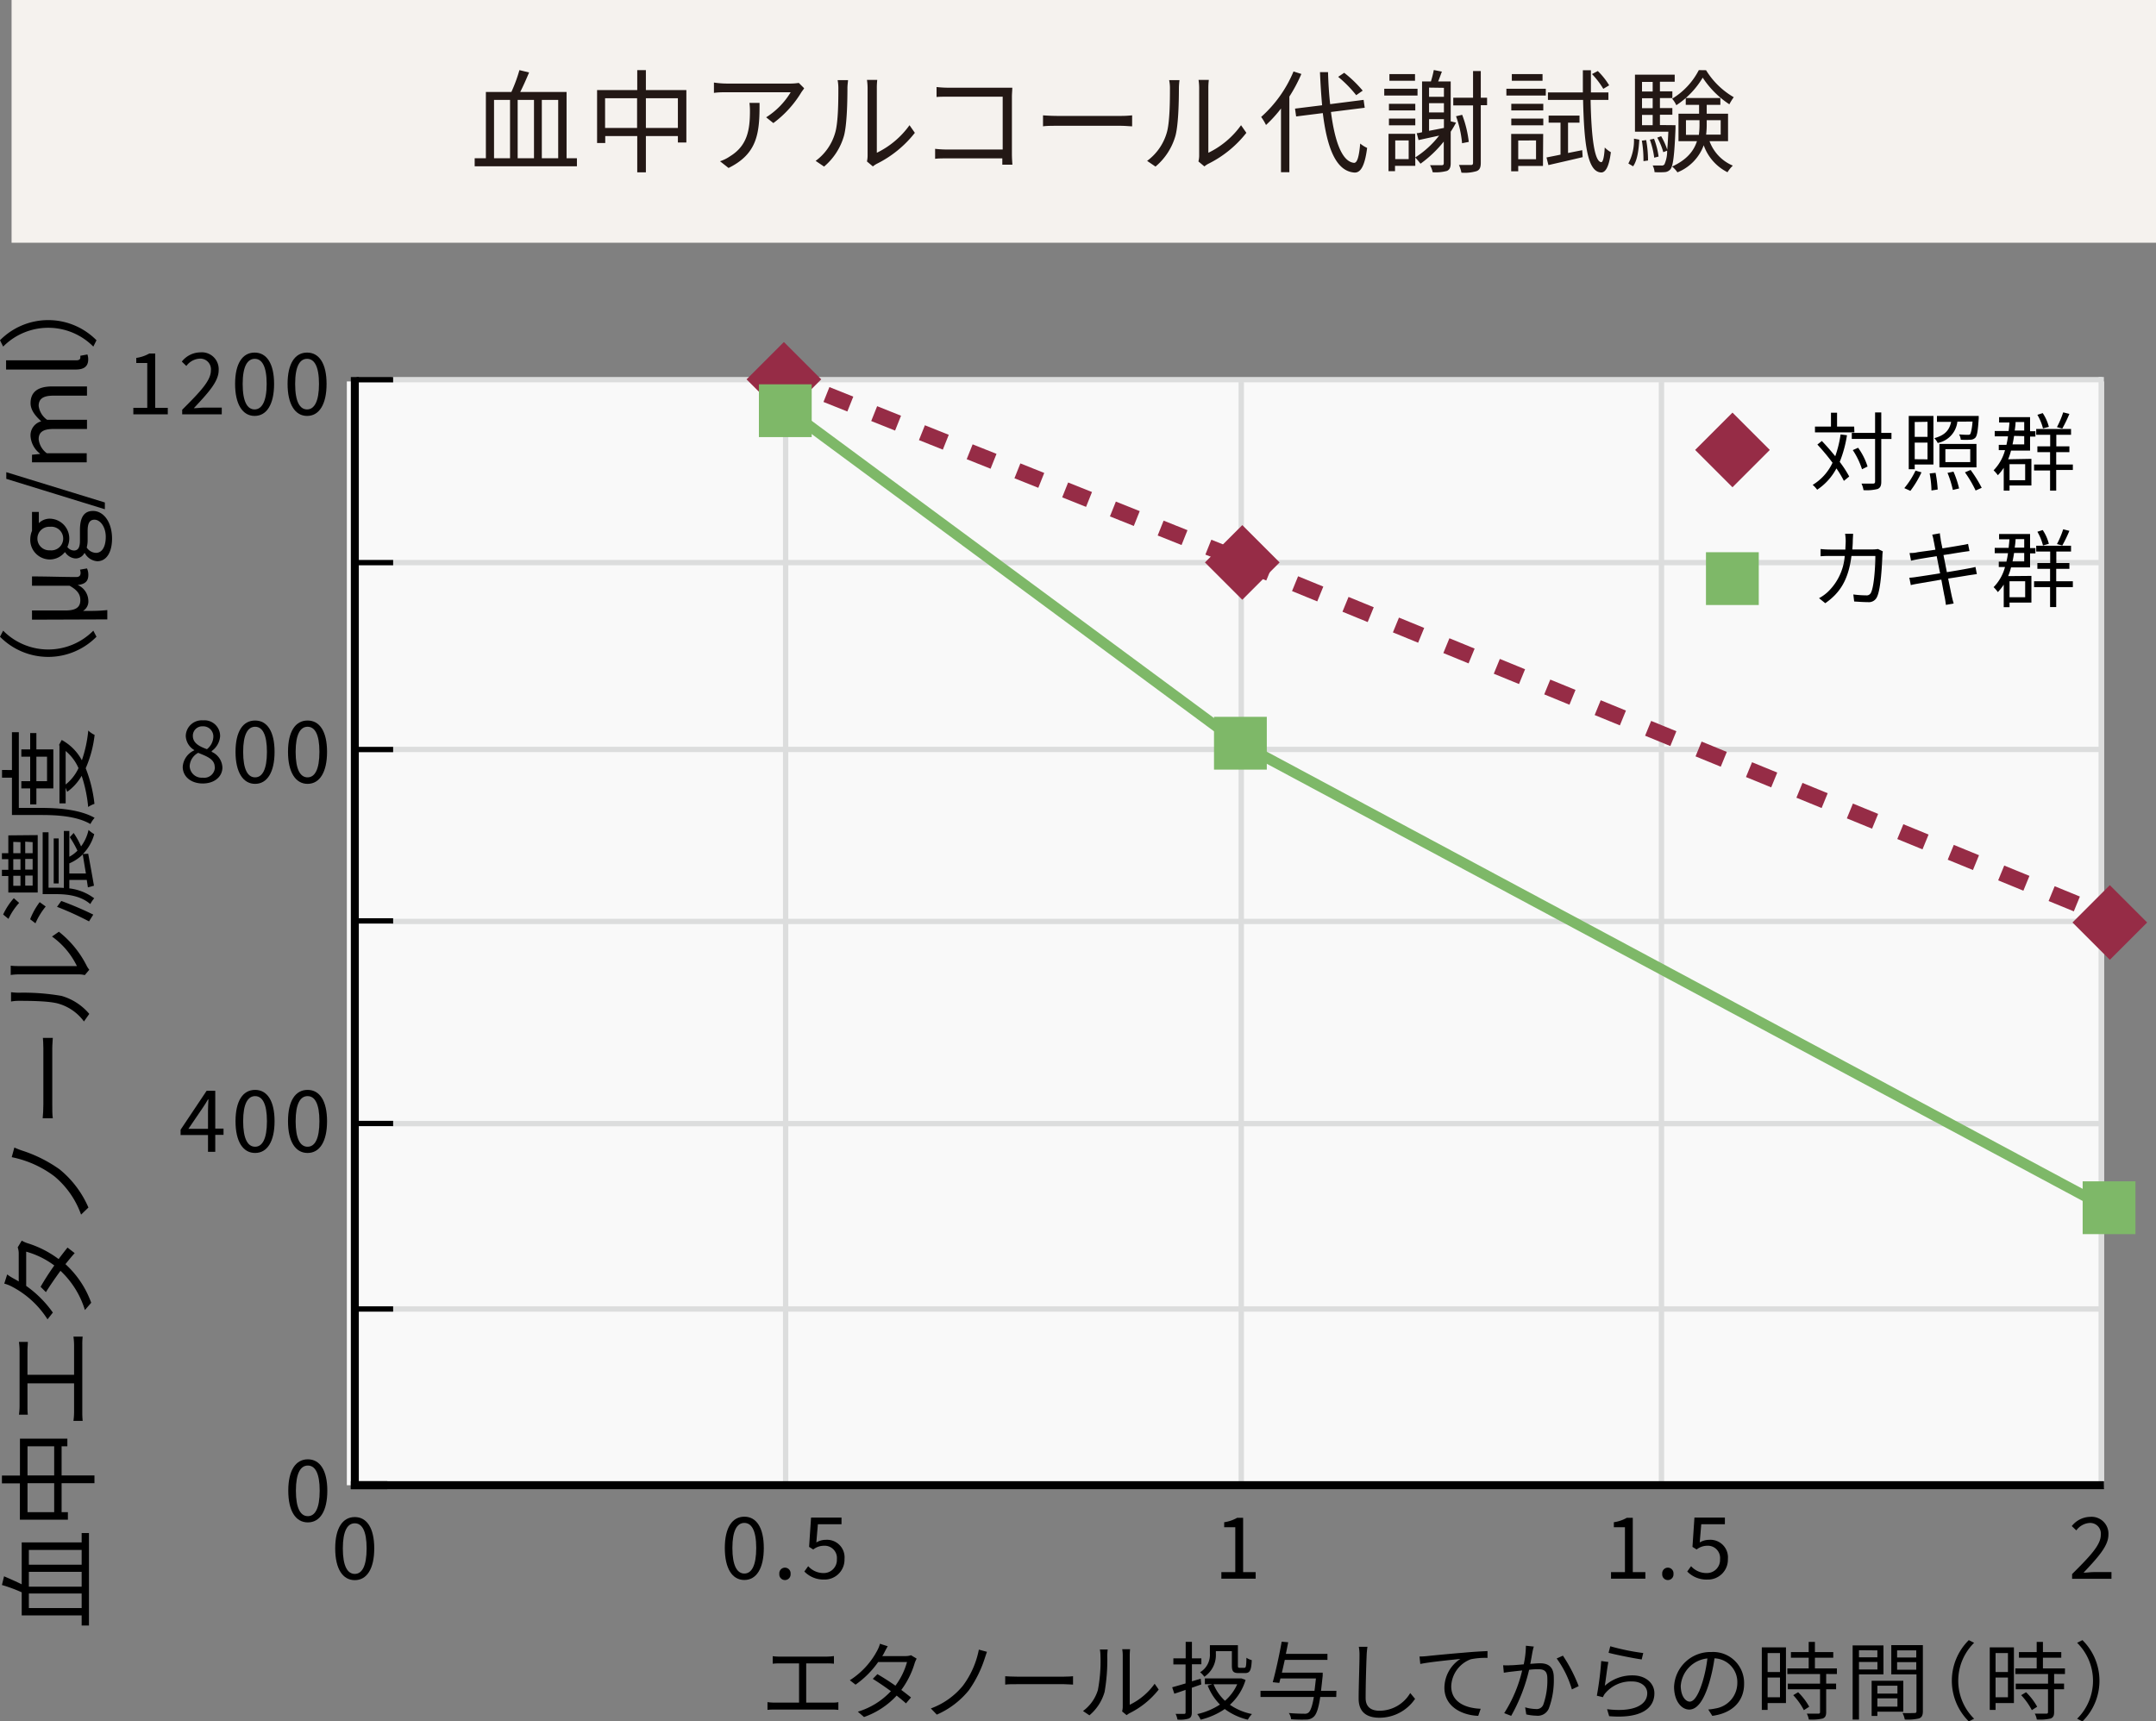 <svg xmlns="http://www.w3.org/2000/svg" viewBox="0 0 404.24 322.82"><rect x="0" y="0" width="404.24" height="322.82" fill="#808080" stroke="none"/><defs><style>.cls-1{fill:#f9f9f9;}.cls-2,.cls-3,.cls-4,.cls-5,.cls-6,.cls-7,.cls-9{fill:none;stroke-miterlimit:10;}.cls-2,.cls-4{stroke:#000;}.cls-2{stroke-width:1.5px;}.cls-3{stroke:#dcdddd;}.cls-5{stroke:#7eb868;stroke-width:2px;}.cls-6,.cls-7,.cls-9{stroke:#962c46;stroke-width:3px;}.cls-7{stroke-dasharray:4.82 4.82;}.cls-8{fill:#7eb868;}.cls-9{stroke-dasharray:5.11 5.11;}.cls-10{fill:#f5f2ee;}.cls-11{fill:#231815;}.cls-12{fill:#962c46;}</style></defs><g id="レイヤー_2" data-name="レイヤー 2"><g id="レイヤー_1-2" data-name="レイヤー 1"><rect class="cls-1" x="65.03" y="71.53" width="329.46" height="207"/><path d="M15.31,287.5h1.37v17.34H15.31v-1.9H4.07v-4.33a28.34,28.34,0,0,0-3.71-1.37l.4-1.63c1.08.46,2.3,1,3.31,1.5v-7.86H15.31Zm-9.9,5.94h9.9v-2.77H5.41Zm0,1.33v2.78h9.9v-2.78Zm9.9,6.79v-2.72H5.41v2.72Z"/><path d="M3.74,269.79h8.89v1.44H11.55v5.46h6.16v1.46H11.55v5.43h1.18V285h-9v-6.82H.36v-1.46H3.74Zm6.42,1.44h-5v5.46h5Zm0,6.92h-5v5.43h5Z"/><path d="M3.67,263.71V253.26a12.61,12.61,0,0,0-.12-1.61H5.22c0,.47-.07,1.08-.07,1.61v4.56h8.74v-5.59a12.53,12.53,0,0,0-.12-1.57H15.5a12.8,12.8,0,0,0-.07,1.57v12.56a16.44,16.44,0,0,0,.07,1.67H13.77a12.38,12.38,0,0,0,.12-1.67v-5.36H5.15v4.28c0,.36,0,1.12.07,1.59H3.55A11.83,11.83,0,0,0,3.67,263.71Z"/><path d="M2.83,239.92a6.71,6.71,0,0,1,.68.4v-5.15a3.61,3.61,0,0,0-.19-1.25l.76-1.26a5.58,5.58,0,0,0,1,.46,19.11,19.11,0,0,1,5.91,3c.59-.79,1.18-1.55,1.67-2.16L14,235c-.51.57-1.1,1.29-1.73,2.07a18.08,18.08,0,0,1,4.83,7.24l-1.18,1.37a16.75,16.75,0,0,0-4.58-7.36c-1,1.37-2,2.82-2.73,4l-1-1c.72-1.26,1.63-2.68,2.57-4a15.87,15.87,0,0,0-5.27-2.59v6.42a20.75,20.75,0,0,1,5,5l-1,1.27a17.43,17.43,0,0,0-6.61-6.1,6.7,6.7,0,0,0-1.5-.6l.55-1.73C1.84,239.39,2.49,239.73,2.83,239.92Z"/><path d="M4.26,215.81a25.79,25.79,0,0,1,6.91,3.48,18.88,18.88,0,0,1,5.41,7.16l-1.38,1.33a16.51,16.51,0,0,0-5-7.18,19.72,19.72,0,0,0-8-3.59l.49-1.81A15.3,15.3,0,0,0,4.26,215.81Z"/><path d="M8.13,207.05V196.64c0-.95-.06-1.63-.09-2H9.9c0,.38-.1,1.18-.1,2v10.43c0,1,0,2,.1,2.64H8C8.07,209.12,8.13,208.11,8.13,207.05Z"/><path d="M14.8,182.73H3.42a11,11,0,0,0-1.41.11V181.1a12.36,12.36,0,0,0,1.41.07h11a14.69,14.69,0,0,0-4.67-5.54l1.29-.9a19,19,0,0,1,5.26,6.48,4.16,4.16,0,0,0,.44.65l-.84,1A4.8,4.8,0,0,0,14.8,182.73Zm-3.71,5.53c-1.72-.55-5.52-.57-7.63-.57a7.55,7.55,0,0,0-1.39.13v-1.75a13.6,13.6,0,0,0,1.37.1,41.74,41.74,0,0,1,8.07.59,10.62,10.62,0,0,1,5.23,3.38l-1,1.42A9,9,0,0,0,11.09,188.26Z"/><path d="M7.07,156.61v10.77H1.56v-3.1H.36v-1.16h1.2v-2H.36V160h1.2v-3.34ZM3.59,169.32a12.05,12.05,0,0,0-2,3l-1-.82a12.7,12.7,0,0,1,2-3.06Zm-1.1-11.44V160H3.84v-2.07Zm0,5.24H3.84v-2H2.49Zm1.35,3v-1.88H2.49v1.88Zm.89-8.28V160H6.12v-2.07Zm0,5.24H6.12v-2H4.73Zm1.39,3v-1.88H4.73v1.88ZM8.57,170a13.27,13.27,0,0,0-1.92,3.15l-1-.76a13.54,13.54,0,0,1,1.79-3.21Zm5.24-13.79a14.52,14.52,0,0,1,1.39,2.52,8,8,0,0,0,1.4-3.09,5.48,5.48,0,0,0,1.07.79,8.41,8.41,0,0,1-2.13,3.73l1-.06c.39,2.11.79,4.35,1.08,6l-1.14.31c-.06-.42-.13-.88-.21-1.39H13v1.58a9.62,9.62,0,0,1,4.66,1.86,6.18,6.18,0,0,0-.73,1.08c-1.91-1.65-4.55-1.86-6.45-1.86H8V156.08H9.1v10.39h1.42c.46,0,.94,0,1.45.05V155.83H13v4.84a6.44,6.44,0,0,0,1.52-1.14A18.84,18.84,0,0,0,13.09,157ZM11,165.67h-.93v-8.44H11Zm.49,3.29c2,.72,4.28,1.71,6,2.56l-.8,1.27a58.16,58.16,0,0,0-6-2.73Zm4.62-5.15c-.19-1.12-.4-2.36-.59-3.57A8.28,8.28,0,0,1,13,161.91v1.9Z"/><path d="M3.53,151.51H7.67c2.93,0,7.21.23,10.07,1.86a5.79,5.79,0,0,0-.79,1.16c-2.7-1.55-6.54-1.69-9.28-1.69H2.24v-7H.38v-1.44H2.24v-7.09H3.53ZM10,147.85H6.82v3H5.66v-3H4V146.5H5.66v-4.6H4v-1.37H5.66v-3.06H6.82v3.06H10ZM6.82,146.5h2v-4.6h-2Zm4.75-7.73a9.37,9.37,0,0,1,3.78,3.81,24.11,24.11,0,0,0,1.2-5.58,4.36,4.36,0,0,0,1.19.82,21.53,21.53,0,0,1-1.67,6.25,25.74,25.74,0,0,1,1.64,6.68,4.83,4.83,0,0,0-1.18.59,25.72,25.72,0,0,0-1.22-5.85,9.5,9.5,0,0,1-2.71,3l-.29-.76v2.93H11.15V139.91l-.06-.25Zm.74,8.35a8.4,8.4,0,0,0,2.41-3.07,8.63,8.63,0,0,0-2.41-3.21Z"/><path d="M0,119.41l.59-1.14a11.89,11.89,0,0,0,16.91,0l.59,1.14a12.71,12.71,0,0,1-18.09,0Z"/><path d="M6,116.21v-1.73h6.32c1.81,0,2.74-.55,2.74-1.9,0-.93-.31-1.78-2-2.73H6V108.1c2.79,0,5.81.11,8.3.11.59,0,.81-.3.81-.76a2.08,2.08,0,0,0-.11-.62l1.31-.23a2.72,2.72,0,0,1,.25,1.23c0,1.18-.61,1.73-2,1.87v0a3.31,3.31,0,0,1,2,2.87,2.07,2.07,0,0,1-1,2c2,0,2.95,0,4.56-.16v1.75Z"/><path d="M18.24,105.25a2.89,2.89,0,0,1-2.34-1.52h-.08a1.86,1.86,0,0,1-1.69,1,2.52,2.52,0,0,1-1.91-1.16h-.08a3.63,3.63,0,0,1-2.77,1.35A3.68,3.68,0,0,1,5.68,101,4.06,4.06,0,0,1,6,99.55V96H7.28v2.11a2.9,2.9,0,0,1,2.12-.84,3.71,3.71,0,0,1,3.23,5.3,1.56,1.56,0,0,0,1.24.67c.66,0,1.12-.42,1.12-1.81v-2c0-2.4.76-3.61,2.45-3.61,1.92,0,3.57,2,3.57,5.22C21,103.52,20,105.25,18.24,105.25ZM9.37,98.79a2.21,2.21,0,1,0,0,4.41,2.22,2.22,0,1,0,0-4.41Zm8.34-1.33c-.95,0-1.28.74-1.28,2.11v1.78a5.45,5.45,0,0,1-.17,1.33,2.16,2.16,0,0,0,1.75,1c1.1,0,1.82-1.12,1.82-3S18.79,97.46,17.71,97.46Z"/><path d="M1.18,89.8V88.55l18.48,5.68V95.5Z"/><path d="M6,86.7V85.28l1.5-.15v-.06a4.53,4.53,0,0,1-1.77-3.21,2.72,2.72,0,0,1,2-2.85c-1.16-1.06-2-2.15-2-3.4,0-2.13,1.41-3.14,4.05-3.14h6.53V74.2H10c-1.93,0-2.75.61-2.75,1.92a3.77,3.77,0,0,0,1.58,2.6h7.48v1.73H10c-1.93,0-2.75.61-2.75,1.92A3.79,3.79,0,0,0,8.78,85h7.48V86.7Z"/><path d="M14.21,69.3H1.14V67.57H14.32c.54,0,.74-.23.74-.49a1.87,1.87,0,0,0,0-.36l1.33-.25a2.78,2.78,0,0,1,.15,1C16.51,68.77,15.67,69.3,14.21,69.3Z"/><path d="M18.09,63.81,17.5,65A11.89,11.89,0,0,0,.59,65L0,63.81a12.71,12.71,0,0,1,18.09,0Z"/><line class="cls-2" x1="72.63" y1="278.52" x2="65.78" y2="278.52"/><path d="M39,212.86H33.86v-1l4.88-7.3h1.62v7.09h1.55v1.17H40.36V216H39Zm0-1.17v-3.35c0-.59.05-1.56.08-2.17H39c-.29.54-.61,1-1,1.6l-2.67,3.92Z"/><path d="M44.16,210.27c0-3.83,1.39-5.88,3.67-5.88s3.65,2.07,3.65,5.88-1.38,5.95-3.65,5.95S44.16,214.09,44.16,210.27Zm5.89,0c0-3.35-.89-4.71-2.22-4.71s-2.24,1.36-2.24,4.71.89,4.78,2.24,4.78S50.05,213.61,50.05,210.27Z"/><path d="M54,210.27c0-3.83,1.39-5.88,3.67-5.88s3.65,2.07,3.65,5.88-1.38,5.95-3.65,5.95S54,214.09,54,210.27Zm5.89,0c0-3.35-.89-4.71-2.22-4.71s-2.24,1.36-2.24,4.71.89,4.78,2.24,4.78S59.89,213.61,59.89,210.27Z"/><path d="M34.26,143.81a3.65,3.65,0,0,1,2.16-3.09v-.06A3.21,3.21,0,0,1,34.83,138a3,3,0,0,1,3.22-2.91,2.94,2.94,0,0,1,3.22,3,3.75,3.75,0,0,1-1.57,2.75V141a3.35,3.35,0,0,1,2,2.93c0,1.71-1.48,3-3.69,3S34.26,145.62,34.26,143.81Zm6,.05c0-1.49-1.44-2-3.1-2.68a3,3,0,0,0-1.6,2.5A2.25,2.25,0,0,0,38,145.84,2,2,0,0,0,40.29,143.86ZM40,138.21a1.9,1.9,0,0,0-2-2A1.76,1.76,0,0,0,36.16,138c0,1.38,1.27,2,2.64,2.5A3.09,3.09,0,0,0,40,138.21Z"/><path d="M44.16,141c0-3.83,1.39-5.88,3.67-5.88s3.65,2.07,3.65,5.88-1.38,6-3.65,6S44.16,144.8,44.16,141Zm5.89,0c0-3.35-.89-4.71-2.22-4.71s-2.24,1.36-2.24,4.71.89,4.78,2.24,4.78S50.05,144.32,50.05,141Z"/><path d="M54,141c0-3.83,1.39-5.88,3.67-5.88s3.65,2.07,3.65,5.88-1.38,6-3.65,6S54,144.8,54,141Zm5.89,0c0-3.35-.89-4.71-2.22-4.71s-2.24,1.36-2.24,4.71.89,4.78,2.24,4.78S59.89,144.32,59.89,141Z"/><path d="M54.05,279.55c0-3.83,1.4-5.88,3.67-5.88s3.65,2.07,3.65,5.88S60,285.5,57.72,285.5,54.05,283.37,54.05,279.55Zm5.89,0c0-3.35-.89-4.71-2.22-4.71s-2.24,1.36-2.24,4.71.89,4.78,2.24,4.78S59.94,282.89,59.94,279.55Z"/><path d="M62.85,290.38c0-3.83,1.4-5.88,3.67-5.88s3.65,2.07,3.65,5.88-1.38,5.95-3.65,5.95S62.85,294.2,62.85,290.38Zm5.89,0c0-3.35-.89-4.71-2.22-4.71s-2.24,1.36-2.24,4.71.89,4.78,2.24,4.78S68.74,293.72,68.74,290.38Z"/><path d="M135.9,290.3c0-3.82,1.39-5.87,3.66-5.87s3.65,2.06,3.65,5.87-1.37,6-3.65,6S135.9,294.13,135.9,290.3Zm5.89,0c0-3.34-.9-4.7-2.23-4.7s-2.24,1.36-2.24,4.7.9,4.79,2.24,4.79S141.79,293.65,141.79,290.3Z"/><path d="M146.12,295.15a1.06,1.06,0,1,1,2.11,0,1.06,1.06,0,1,1-2.11,0Z"/><path d="M150.81,294.71l.72-1a3.86,3.86,0,0,0,2.88,1.29,2.46,2.46,0,0,0,2.5-2.59,2.3,2.3,0,0,0-2.43-2.53,3.26,3.26,0,0,0-2,.7l-.78-.49.37-5.49h5.71v1.25h-4.43l-.29,3.41a3.41,3.41,0,0,1,1.74-.49,3.29,3.29,0,0,1,3.54,3.59,3.73,3.73,0,0,1-3.84,3.86A5,5,0,0,1,150.81,294.71Z"/><path d="M229,294.83h2.61v-8.42h-2.08v-.94a6.9,6.9,0,0,0,2.43-.83h1.12v10.19h2.35v1.22H229Z"/><path d="M302.06,294.83h2.61v-8.42h-2.08v-.94a6.9,6.9,0,0,0,2.43-.83h1.12v10.19h2.36v1.22h-6.44Z"/><path d="M311.66,295.15a1.06,1.06,0,1,1,2.11,0,1.06,1.06,0,1,1-2.11,0Z"/><path d="M316.35,294.71l.72-1A3.86,3.86,0,0,0,320,295a2.46,2.46,0,0,0,2.5-2.59,2.3,2.3,0,0,0-2.44-2.53,3.25,3.25,0,0,0-1.95.7l-.78-.49.37-5.49h5.71v1.25h-4.43l-.29,3.41a3.41,3.41,0,0,1,1.74-.49,3.29,3.29,0,0,1,3.54,3.59,3.73,3.73,0,0,1-3.84,3.86A5,5,0,0,1,316.35,294.71Z"/><path d="M388.51,295.19c3.45-3.43,5.38-5.48,5.38-7.35a2,2,0,0,0-2.16-2.23A3.34,3.34,0,0,0,389.3,287l-.85-.81a4.49,4.49,0,0,1,3.46-1.73,3.16,3.16,0,0,1,3.41,3.34c0,2.15-2,4.28-4.66,7.13.61,0,1.31-.11,1.92-.11h3.31v1.26h-7.38Z"/><path d="M146.22,310.67H155a11,11,0,0,0,1.36-.1V312a12,12,0,0,0-1.36-.06h-3.84v7.36h4.7c.48,0,.91,0,1.33-.09v1.45a10.71,10.71,0,0,0-1.33-.06H145.31c-.43,0-.91,0-1.41.06v-1.45a11.74,11.74,0,0,0,1.41.09h4.51v-7.36h-3.6a13.15,13.15,0,0,0-1.34.06v-1.41A9.52,9.52,0,0,0,146.22,310.67Z"/><path d="M165.76,310a5.7,5.7,0,0,1-.34.57h4.34a3.05,3.05,0,0,0,1.05-.16l1.06.64a5.21,5.21,0,0,0-.38.87,16.1,16.1,0,0,1-2.5,5c.67.5,1.31,1,1.82,1.41l-.94,1.11c-.48-.43-1.09-.93-1.75-1.46A15.13,15.13,0,0,1,162,322l-1.16-1a14,14,0,0,0,6.2-3.85c-1.15-.84-2.37-1.67-3.4-2.31l.87-.88c1.06.61,2.26,1.38,3.38,2.16a13.34,13.34,0,0,0,2.17-4.43h-5.41a17.38,17.38,0,0,1-4.24,4.24l-1.07-.83a14.79,14.79,0,0,0,5.14-5.57,6,6,0,0,0,.51-1.27l1.46.47C166.2,309.13,165.92,309.68,165.76,310Z"/><path d="M184.58,311.17a22,22,0,0,1-2.93,5.82,15.94,15.94,0,0,1-6,4.56l-1.12-1.16a13.93,13.93,0,0,0,6-4.25,16.57,16.57,0,0,0,3-6.78l1.52.41C184.9,310.19,184.71,310.77,184.58,311.17Z"/><path d="M190.69,314.43h8.77c.81,0,1.38-.05,1.73-.08v1.57c-.32,0-1-.08-1.71-.08h-8.79c-.88,0-1.73,0-2.22.08v-1.57C189,314.38,189.8,314.43,190.69,314.43Z"/><path d="M205.85,316.93a28.87,28.87,0,0,0,.48-6.44,6.09,6.09,0,0,0-.11-1.16h1.47a10.67,10.67,0,0,0-.08,1.15,35.13,35.13,0,0,1-.5,6.8,8.91,8.91,0,0,1-2.85,4.4l-1.2-.81A7.59,7.59,0,0,0,205.85,316.93Zm4.66,3.12v-9.59a6.79,6.79,0,0,0-.1-1.18h1.47c0,.11-.06.57-.06,1.18v9.24a12.27,12.27,0,0,0,4.67-3.94l.76,1.09a16,16,0,0,1-5.46,4.43,3.37,3.37,0,0,0-.55.37l-.85-.7A3.56,3.56,0,0,0,210.51,320.05Z"/><path d="M225.23,315.89l-1.77.62v4.6c0,.65-.15,1-.58,1.18a5.52,5.52,0,0,1-2.11.19,4.06,4.06,0,0,0-.35-1.07c.72,0,1.37,0,1.58,0s.29-.06.29-.3v-4.2c-.75.26-1.47.52-2.11.72l-.4-1.21c.68-.18,1.55-.44,2.51-.72v-3.56H220V311h2.31V307.9h1.17V311h1.77v1.1h-1.77v3.2l1.65-.49Zm8.31-.85a10.15,10.15,0,0,1-2.94,4.66,11,11,0,0,0,4.14,1.74,5.18,5.18,0,0,0-.78,1.06,11.67,11.67,0,0,1-4.32-2,13.86,13.86,0,0,1-4.53,2,4.05,4.05,0,0,0-.64-1.05,13,13,0,0,0,4.27-1.79,10.44,10.44,0,0,1-2.31-3.56l.87-.25h-1.39v-1.09h6.64l.22,0Zm-5.57-4.9a4.91,4.91,0,0,1-2.16,4.31,4.07,4.07,0,0,0-.8-.85,3.8,3.8,0,0,0,1.84-3.47v-1.6h5.25v3.81c0,.36.05.43.34.43h.86c.31,0,.37-.24.4-1.89a3,3,0,0,0,1,.45c-.08,1.93-.36,2.43-1.26,2.43h-1.17c-1,0-1.3-.29-1.3-1.41v-2.7h-3Zm-.43,5.72a8.59,8.59,0,0,0,2.14,3.09,8.82,8.82,0,0,0,2.29-3.09Z"/><path d="M250.54,318.24h-3c-.32,2.13-.69,3.19-1.19,3.68a2,2,0,0,1-1.42.56,27,27,0,0,1-2.85-.06,2.57,2.57,0,0,0-.43-1.17c1.23.11,2.4.13,2.86.13a1.13,1.13,0,0,0,.83-.21c.39-.34.71-1.22,1-2.93h-10v-1.15h10.12c.09-.67.17-1.44.27-2.32h-6.66c-.06.3-.14.57-.21.83l-1.23-.13c.54-1.92,1.26-5.22,1.68-7.6l1.22.11c-.13.67-.28,1.43-.44,2.18h7.8v1.13h-8c-.18.82-.37,1.64-.54,2.39H248l0,.56c-.12,1.09-.21,2-.32,2.85h2.89Z"/><path d="M256.24,310.43c-.08,1.81-.19,5.59-.19,8,0,1.76,1.1,2.39,2.62,2.39a6.69,6.69,0,0,0,5.74-3.32l.91,1.09a8.06,8.06,0,0,1-6.69,3.54c-2.31,0-3.89-1-3.89-3.57,0-2.37.16-6.42.16-8.1a8.1,8.1,0,0,0-.13-1.63h1.62A14.78,14.78,0,0,0,256.24,310.43Z"/><path d="M267.58,310.57c1-.11,4.06-.41,7-.65,1.74-.16,3.25-.24,4.32-.29v1.28a13.46,13.46,0,0,0-3.14.26,5.62,5.62,0,0,0-3.66,5.05c0,3.14,2.91,4.13,5.52,4.23l-.46,1.33c-3-.11-6.34-1.7-6.34-5.27a6.51,6.51,0,0,1,3-5.41c-1.71.19-5.79.58-7.52.95l-.15-1.4A14.1,14.1,0,0,0,267.58,310.57Z"/><path d="M287.34,309.74c-.09.47-.24,1.41-.42,2.29.76-.06,1.43-.11,1.81-.11,1.43,0,2.6.54,2.6,2.7a15.25,15.25,0,0,1-.93,5.78,2.26,2.26,0,0,1-2.34,1.35,9.21,9.21,0,0,1-1.89-.24l-.21-1.33a7.82,7.82,0,0,0,2,.32,1.33,1.33,0,0,0,1.4-.82,13.63,13.63,0,0,0,.76-4.9c0-1.47-.68-1.74-1.69-1.74-.39,0-1,0-1.73.11a32.88,32.88,0,0,1-3.36,8.63l-1.31-.51a25.69,25.69,0,0,0,3.37-8c-.85.08-1.61.18-2,.22s-1,.13-1.44.2l-.13-1.4a11.37,11.37,0,0,0,1.43,0c.52,0,1.47-.09,2.43-.17a17.18,17.18,0,0,0,.41-3.49l1.49.16C287.47,309.09,287.41,309.44,287.34,309.74Zm8.63,6.48-1.25.6a18.67,18.67,0,0,0-2.85-5.8l1.17-.53A29.23,29.23,0,0,1,296,316.22Z"/><path d="M300.89,316.14a7.71,7.71,0,0,1,5.22-1.95c2.45,0,4.08,1.47,4.08,3.35,0,2.86-2.53,4.8-8.48,4.3l-.39-1.31c5.06.62,7.53-.83,7.53-3,0-1.29-1.19-2.2-2.82-2.2a6.26,6.26,0,0,0-5,2.15,2.36,2.36,0,0,0-.48.8L299.4,318a58.22,58.22,0,0,0,.82-6.5l1.34.18C301.34,312.73,301.07,315.12,300.89,316.14Zm7.22-6.17-.3,1.23c-1.52-.21-5-.91-6.21-1.25l.32-1.22A42.66,42.66,0,0,0,308.11,310Z"/><path d="M321.05,321.78l-.76-1.19a10.56,10.56,0,0,0,1.38-.2,4.85,4.85,0,0,0,4.07-4.76,4.46,4.46,0,0,0-4.28-4.64,31.5,31.5,0,0,1-1,4.61c-1,3.3-2.24,5-3.73,5s-2.85-1.63-2.85-4.28a6.82,6.82,0,0,1,7-6.51,5.8,5.8,0,0,1,6.13,5.89C327.05,319,324.84,321.28,321.05,321.78Zm-4.23-2.67c.75,0,1.6-1.08,2.42-3.78a25.62,25.62,0,0,0,.89-4.32,5.58,5.58,0,0,0-5,5.18C315.17,318.21,316.1,319.11,316.82,319.11Z"/><path d="M334.86,319.38h-3.44v1.29h-1.09V308.94h4.53ZM331.42,310v3.56h2.32V310Zm2.32,8.29v-3.69h-2.32v3.69Zm8.66-4.36v1.8h1.86v1.06H342.4v4.29c0,.67-.17,1-.65,1.2a9.09,9.09,0,0,1-2.6.19,3.79,3.79,0,0,0-.38-1.1c1,0,1.87,0,2.13,0s.35-.08.35-.32V316.8H335.2v-1.06h6.05v-1.8h-6.13v-1.06h4v-2h-3.33v-1.06h3.33v-1.91h1.17v1.91h3.44v1.06h-3.44v2h4.12v1.06Zm-5.26,3.42a11.6,11.6,0,0,1,2.08,2.72l-1,.64a12.46,12.46,0,0,0-2-2.81Z"/><path d="M348.55,314v8.48h-1.19V308.57h5.78V314Zm0-4.53v1.33H352V309.5Zm3.46,3.62v-1.41h-3.46v1.41ZM352,321v.8h-1.08v-6.6h5.94V321Zm0-4.87v1.47h3.76v-1.47Zm3.76,3.92v-1.55H352v1.55Zm4.77.85c0,.75-.18,1.15-.71,1.36a9.12,9.12,0,0,1-2.68.21,4.65,4.65,0,0,0-.42-1.22c1,.05,1.95,0,2.24,0s.37-.1.37-.39v-6.86h-4.72v-5.48h5.92ZM355.7,309.5v1.33h3.59V309.5Zm3.59,3.63v-1.42H355.7v1.42Z"/><path d="M369.14,307.58l1,.5a10,10,0,0,0,0,14.24l-1,.5a10.72,10.72,0,0,1,0-15.24Z"/><path d="M377.6,319.38h-3.44v1.29h-1.09V308.94h4.53ZM374.16,310v3.56h2.32V310Zm2.32,8.29v-3.69h-2.32v3.69Zm8.66-4.36v1.8H387v1.06h-1.86v4.29c0,.67-.17,1-.65,1.2a9.09,9.09,0,0,1-2.6.19,3.28,3.28,0,0,0-.38-1.1c1,0,1.87,0,2.13,0s.35-.08.35-.32V316.8h-6.05v-1.06H384v-1.8h-6.13v-1.06h4v-2h-3.33v-1.06h3.33v-1.91h1.17v1.91h3.44v1.06h-3.44v2h4.13v1.06Zm-5.26,3.42a11.6,11.6,0,0,1,2.08,2.72l-1,.64a12.46,12.46,0,0,0-2-2.81Z"/><path d="M390.45,322.82l-1-.5a10,10,0,0,0,0-14.24l1-.5a10.7,10.7,0,0,1,0,15.24Z"/><path d="M25,76.48h2.61V68.07H25.55v-.95A6.9,6.9,0,0,0,28,66.29H29.1V76.48h2.36V77.7H25Z"/><path d="M34.16,76.84c3.44-3.43,5.38-5.48,5.38-7.35a2,2,0,0,0-2.16-2.23,3.34,3.34,0,0,0-2.44,1.37l-.85-.82a4.49,4.49,0,0,1,3.46-1.73A3.16,3.16,0,0,1,41,69.43c0,2.14-2,4.27-4.66,7.12.61,0,1.32-.11,1.92-.11h3.32V77.7H34.16Z"/><path d="M44.08,72c0-3.83,1.39-5.88,3.66-5.88s3.65,2.07,3.65,5.88-1.37,6-3.65,6S44.08,75.78,44.08,72ZM50,72c0-3.35-.9-4.71-2.23-4.71S45.5,68.61,45.5,72s.9,4.78,2.24,4.78S50,75.3,50,72Z"/><path d="M53.92,72c0-3.83,1.39-5.88,3.66-5.88s3.65,2.07,3.65,5.88-1.37,6-3.65,6S53.92,75.78,53.92,72Zm5.89,0c0-3.35-.9-4.71-2.23-4.71S55.34,68.61,55.34,72s.9,4.78,2.24,4.78S59.81,75.3,59.81,72Z"/><line class="cls-3" x1="394.13" y1="71.2" x2="73.44" y2="71.2"/><line class="cls-3" x1="394.13" y1="105.51" x2="73.44" y2="105.51"/><line class="cls-3" x1="394.13" y1="140.54" x2="73.44" y2="140.54"/><line class="cls-3" x1="394.13" y1="172.8" x2="73.44" y2="172.8"/><line class="cls-3" x1="394.13" y1="210.72" x2="73.44" y2="210.72"/><line class="cls-3" x1="394.13" y1="245.48" x2="73.44" y2="245.48"/><line class="cls-3" x1="147.3" y1="71.64" x2="147.3" y2="278.09"/><line class="cls-3" x1="232.73" y1="71.64" x2="232.73" y2="278.09"/><line class="cls-3" x1="311.52" y1="71.64" x2="311.52" y2="278.09"/><line class="cls-3" x1="393.97" y1="70.7" x2="393.97" y2="279.09"/><polyline class="cls-2" points="394.49 278.52 66.53 278.52 66.53 70.71"/><line class="cls-4" x1="73.71" y1="245.48" x2="66.86" y2="245.48"/><line class="cls-4" x1="73.71" y1="210.69" x2="66.86" y2="210.69"/><line class="cls-4" x1="73.71" y1="172.7" x2="66.86" y2="172.7"/><line class="cls-4" x1="73.71" y1="140.56" x2="66.86" y2="140.56"/><line class="cls-4" x1="73.71" y1="105.51" x2="66.86" y2="105.51"/><line class="cls-4" x1="73.71" y1="71.21" x2="66.86" y2="71.21"/><line class="cls-5" x1="147.02" y1="76.34" x2="228.85" y2="136.81"/><line class="cls-6" x1="228.89" y1="103.54" x2="226.56" y2="102.61"/><line class="cls-7" x1="222.09" y1="100.82" x2="152.76" y2="73.11"/><line class="cls-6" x1="150.52" y1="72.22" x2="148.2" y2="71.29"/><line class="cls-5" x1="232.35" y1="139.33" x2="391.22" y2="224.48"/><rect class="cls-8" x="227.62" y="134.43" width="9.9" height="9.9"/><rect class="cls-8" x="390.49" y="221.54" width="9.9" height="9.9"/><rect class="cls-8" x="319.86" y="103.56" width="9.9" height="9.9"/><line class="cls-6" x1="396.44" y1="172.4" x2="394.13" y2="171.46"/><line class="cls-9" x1="389.4" y1="169.52" x2="240.36" y2="108.45"/><line class="cls-6" x1="237.99" y1="107.48" x2="235.68" y2="106.53"/><rect class="cls-10" x="2.17" width="402.07" height="45.52"/><path class="cls-11" d="M108.17,29.68v1.51H89V29.68h2.1V17.25h4.78a28.29,28.29,0,0,0,1.51-4.1l1.81.44c-.5,1.2-1.09,2.54-1.66,3.66h8.69V29.68Zm-15.54,0h3V18.74h-3Zm7.49-10.94H97.06V29.68h3.06Zm1.47,0V29.68h3.07V18.74Z"/><path class="cls-11" d="M128.69,16.89v9.83H127.1v-1.2h-6v6.8h-1.62v-6.8h-6v1.3h-1.53V16.89h7.53V13.15h1.62v3.74ZM119.45,24V18.42h-6V24Zm7.65,0V18.42h-6V24Z"/><path class="cls-11" d="M150.26,17.29A20.1,20.1,0,0,1,145,23.08L143.65,22a14.24,14.24,0,0,0,4.6-4.7h-12c-.78,0-1.57,0-2.39.12V15.48a16.88,16.88,0,0,0,2.39.19h12.05a10.79,10.79,0,0,0,1.47-.12l1,1C150.68,16.74,150.41,17.06,150.26,17.29ZM136.6,31.5,135,30.24a7.24,7.24,0,0,0,1.89-.94c3.26-2,3.72-5,3.72-8.48a11.45,11.45,0,0,0-.09-1.52h1.89C142.45,25,142,28.84,136.6,31.5Z"/><path class="cls-11" d="M156.56,25c.61-1.91.63-6.1.63-8.44a8.07,8.07,0,0,0-.14-1.53H159c0,.25-.11.88-.11,1.51,0,2.33-.08,6.83-.65,8.93a11.77,11.77,0,0,1-3.73,5.77l-1.58-1.07A9.87,9.87,0,0,0,156.56,25Zm6.11,4.1V16.53a10.39,10.39,0,0,0-.12-1.55h1.93a13.55,13.55,0,0,0-.08,1.55V28.65a16.28,16.28,0,0,0,6.13-5.17l1,1.43a20.79,20.79,0,0,1-7.16,5.82,4.68,4.68,0,0,0-.71.48l-1.11-.93A5.14,5.14,0,0,0,162.67,29.11Z"/><path class="cls-11" d="M177.89,16.45h10.35c.51,0,1.14,0,1.56,0,0,.48-.07,1.13-.07,1.63V28.88c0,.75.07,1.7.09,2h-1.89c0-.24,0-.68,0-1.18H177.7c-.86,0-1.8,0-2.37.08V27.91a20.36,20.36,0,0,0,2.33.13H188V18.13H177.91c-.77,0-1.82,0-2.31.06V16.32A19.91,19.91,0,0,0,177.89,16.45Z"/><path class="cls-11" d="M198.48,21.74H210a21.13,21.13,0,0,0,2.27-.11v2.06c-.42,0-1.3-.1-2.24-.1H198.48c-1.16,0-2.27,0-2.92.1V21.63C196.19,21.68,197.3,21.74,198.48,21.74Z"/><path class="cls-11" d="M218.73,25c.61-1.91.63-6.1.63-8.44a7.25,7.25,0,0,0-.15-1.53h1.94a12.83,12.83,0,0,0-.11,1.51c0,2.33-.08,6.83-.65,8.93a11.72,11.72,0,0,1-3.74,5.77l-1.57-1.07A10,10,0,0,0,218.73,25Zm6.11,4.1V16.53a10.39,10.39,0,0,0-.12-1.55h1.93a12.59,12.59,0,0,0-.09,1.55V28.65a16.21,16.21,0,0,0,6.13-5.17l1,1.43a20.79,20.79,0,0,1-7.16,5.82,4.21,4.21,0,0,0-.71.48l-1.12-.93A4.61,4.61,0,0,0,224.84,29.11Z"/><path class="cls-11" d="M244,13.87a28.74,28.74,0,0,1-2.25,4.24V32.3h-1.57V20.35a23.64,23.64,0,0,1-2.81,3.09,9.93,9.93,0,0,0-.91-1.51,23.43,23.43,0,0,0,6.07-8.53ZM249.55,21c.72,5.57,2.08,9.32,4.33,9.54.61,0,.94-1.2,1.15-3.62a6.07,6.07,0,0,0,1.3.82c-.46,3.59-1.3,4.68-2.39,4.62-3.44-.25-5.12-4.6-5.92-11.15l-5,.63-.21-1.47,5.08-.63c-.17-1.95-.31-4-.4-6.21H249c.06,2.12.19,4.16.4,6l6.27-.8.21,1.48Zm4.73-3.15a22.52,22.52,0,0,0-3.38-3.44l1.13-.76A22.86,22.86,0,0,1,255.5,17Z"/><path class="cls-11" d="M265.78,17.92h-6.24V16.64h6.24Zm-.42,13.18h-3.8v1h-1.22v-7h5Zm0-10.39h-4.94V19.47h4.94Zm-4.94,1.53h4.94V23.5h-4.94Zm4.89-7.09h-4.8V13.89h4.8Zm-1.19,11.19h-2.52v3.5h2.52ZM273,23a19.43,19.43,0,0,1-1,1.7v5.9c0,.76-.18,1.2-.69,1.45a8.14,8.14,0,0,1-2.69.25,4.53,4.53,0,0,0-.5-1.32c1,0,1.93,0,2.2,0s.38-.1.38-.4V26.55a22.06,22.06,0,0,1-4.36,4.15,13.15,13.15,0,0,0-1-1.17,17.57,17.57,0,0,0,4.49-4.1l-3.86.84-.34-1.3c.32,0,.65-.1,1-.17V15.27h1.66a18.64,18.64,0,0,0,.54-2.14l1.52.3c-.24.62-.47,1.28-.7,1.84H272v7.48Zm-5.06-6.57v1.72h2.79V16.47Zm2.79,2.92h-2.79v1.74h2.79Zm-2.79,5.18c.88-.16,1.83-.35,2.79-.54V22.35h-2.79Zm10.88-4.8h-1.18V30.52c0,.9-.21,1.34-.78,1.57a7.67,7.67,0,0,1-2.85.29,6.46,6.46,0,0,0-.46-1.44c1.05,0,2,0,2.26,0s.38-.11.38-.42V19.77h-3.71V18.32h3.71v-5h1.45v5h1.18Zm-4.69,7.13A19.84,19.84,0,0,0,273,21.8l1.15-.27a20.7,20.7,0,0,1,1.24,5.08Z"/><path class="cls-11" d="M282.44,16.64h7.39v1.28h-7.39Zm6.86,14.48h-4.64v1h-1.32v-7h6Zm-5.94-11.65h6v1.24h-6Zm0,2.77h6V23.5h-6Zm5.86-7.09h-5.76V13.89h5.76Zm-4.56,11.19v3.52H288V26.34Zm12,1.82.08,1.31c-2.24.54-4.62,1.07-6.42,1.49l-.36-1.43c.74-.15,1.64-.32,2.63-.53V23h-2.23V21.68h5.79V23H294v5.69Zm1.57-9.42c.13,7,.72,11.59,2,11.67.33,0,.56-1.05.65-2.75a5.19,5.19,0,0,0,1.15.88c-.38,3.05-1.13,3.82-1.82,3.8-2.57-.08-3.2-5.33-3.39-13.6h-6.59V17.33h6.55c0-1.32,0-2.71,0-4.16h1.51c0,1.45,0,2.84,0,4.16h3.28v1.41Zm2.38-2.08a15.05,15.05,0,0,0-2.12-2.77l1.09-.57A13.19,13.19,0,0,1,301.71,16Z"/><path class="cls-11" d="M305.31,30.66A9.21,9.21,0,0,0,306.36,26l1,.19c-.11,1.85-.34,3.84-1.16,5Zm8.84-7.18s0,.4,0,.61c-.21,5.17-.46,7-.94,7.64a1.5,1.5,0,0,1-1.12.55,14.37,14.37,0,0,1-1.87,0,3.11,3.11,0,0,0-.35-1.24c.71,0,1.36,0,1.64,0a.62.62,0,0,0,.56-.21,6,6,0,0,0,.51-2.58l-.72.29a12.47,12.47,0,0,0-1.13-2.73l.73-.27a13,13,0,0,1,1.14,2.54c.08-.86.14-2,.21-3.38h-6.26V14H314v1.33h-2.77v1.8h2.33v1.26h-2.33v1.87h2.33v1.26h-2.33v1.93Zm-5.5,2.79A21.38,21.38,0,0,1,309,30.1l-.86.12a21.1,21.1,0,0,0-.3-3.84Zm-.78-10.91v1.8h2v-1.8Zm2,3.06h-2v1.87h2Zm-2,5.06h2V21.55h-2Zm2.29,6.09a16,16,0,0,0-.82-3.38l.78-.17a14.83,14.83,0,0,1,.86,3.34Zm9.72-16.4a14.82,14.82,0,0,0,5.19,5.06,9.87,9.87,0,0,0-.82,1.33,17.2,17.2,0,0,1-5-5,15.84,15.84,0,0,1-4.95,5.17,5.39,5.39,0,0,0-.78-1.22,13.45,13.45,0,0,0,5-5.36Zm.65,13.31a7.92,7.92,0,0,0,4.37,4.58,6,6,0,0,0-1,1.24,9,9,0,0,1-4.46-5.06,8.67,8.67,0,0,1-4.93,5.08,5.32,5.32,0,0,0-1-1.09c2.84-1.3,4.1-3,4.66-4.75h-3.46V21.32h3.86V19.66h-2.5V18.38h6.49v1.28H320v1.66h4v5.16Zm-2-1.19a14.49,14.49,0,0,0,.12-2.06v-.69h-2.54v2.75ZM320,22.54v.71a15.5,15.5,0,0,1-.11,2h2.73V22.54Z"/><path d="M346.3,81.62a22.53,22.53,0,0,1-1.36,5,20.37,20.37,0,0,1,1.78,2.74l-1,.82a18.87,18.87,0,0,0-1.4-2.34,10.92,10.92,0,0,1-3.61,4,5.07,5.07,0,0,0-.84-.91,9.59,9.59,0,0,0,3.72-4.15,40.4,40.4,0,0,0-2.84-3.41l.84-.67c.83.86,1.71,1.87,2.51,2.86a20.92,20.92,0,0,0,1-4.09Zm1.39-.53H340.3V80h3v-2.6h1.14V80h3.21Zm6.95,1.23h-1.91v8c0,.8-.19,1.15-.67,1.38a8.51,8.51,0,0,1-2.66.22,4.44,4.44,0,0,0-.38-1.23c1,0,1.89,0,2.16,0s.39-.09.39-.38v-8H347.2V81.18h4.37V77.34h1.16v3.84h1.91ZM349.12,88a14.4,14.4,0,0,0-1.73-3.59l1-.44a12.36,12.36,0,0,1,1.77,3.52Z"/><path d="M357.05,91.54a15.27,15.27,0,0,0,2.1-3.28l1.12.32a18.65,18.65,0,0,1-2.08,3.47ZM359,88h-1.12V78h4.63v9.11H359Zm0-8.86v2.79h2.4V79.1Zm2.4,7V83H359v3.12Zm1.51,2.53a22.35,22.35,0,0,1,.4,3.13l-1.17.18a18.67,18.67,0,0,0-.34-3.19ZM367,79.07a4.59,4.59,0,0,1-3.69,4,3.23,3.23,0,0,0-.64-.9c2.08-.56,2.84-1.57,3.16-3.06h-2.66V78H371l0,.47c-.15,2.3-.29,3.25-.64,3.62a1.26,1.26,0,0,1-.93.37,13.75,13.75,0,0,1-1.79,0,2.75,2.75,0,0,0-.32-1c.7.07,1.36.08,1.6.08s.4,0,.49-.14.32-.83.43-2.34Zm3.58,8.58h-6.95v-4.4h6.95Zm-1.17-3.42h-4.66v2.43h4.66Zm-3.14,4.22a17.59,17.59,0,0,1,1.05,3.15l-1.17.28a19,19,0,0,0-1-3.2Zm3.21-.32a24.07,24.07,0,0,1,2.08,3.35l-1.14.51a22,22,0,0,0-2-3.41Z"/><path d="M380.88,86.05v5h-4.1V92h-1.09V87.73a9.21,9.21,0,0,1-1.1,1.39,6.75,6.75,0,0,0-.8-.92,8.56,8.56,0,0,0,2.14-3.78h-1.17v-1h1.44c.11-.51.21-1,.29-1.59H374v-1h2.61c.05-.51.12-1,.15-1.6h-1.94v-1h5.81v2.64h1v1h-1v2.63h-3.57a11.53,11.53,0,0,1-.54,1.63Zm-4.1,1v3h2.93v-3Zm.85-5.3c-.08.55-.18,1.08-.29,1.59h2.19V81.79Zm.28-2.61c0,.55-.09,1.09-.16,1.6h1.78v-1.6Zm10.74,9h-3.12V92h-1.15V88.23h-3V87.11h3V84.79H382V83.7h2.4V81.54h-2.62V80.45h6.53v1.09h-2.76V83.7H388v1.09h-2.47v2.32h3.12Zm-5.6-7.8A9.74,9.74,0,0,0,382,77.79l1-.32a8.25,8.25,0,0,1,1.15,2.58ZM388,77.62a25.3,25.3,0,0,1-1.33,2.75l-1-.27a17.43,17.43,0,0,0,1.17-2.77Z"/><path d="M347.39,101.39c0,.57-.05,1.12-.08,1.65h3.81a6.58,6.58,0,0,0,1-.08l.9.44a4.91,4.91,0,0,0-.08.79c-.07,1.53-.26,6.19-1,7.73a1.66,1.66,0,0,1-1.71,1c-.82,0-1.75-.07-2.58-.12l-.16-1.32a19.83,19.83,0,0,0,2.39.17.88.88,0,0,0,.93-.53c.6-1.21.81-5.15.81-6.86h-4.48c-.58,4.59-2.24,7-4.91,8.86l-1.17-.94a8,8,0,0,0,1.65-1.18,10.4,10.4,0,0,0,3.17-6.74h-2.69a18.15,18.15,0,0,0-1.84.06v-1.36a17.68,17.68,0,0,0,1.82.1H346c0-.52.06-1.06.06-1.64a10.21,10.21,0,0,0-.11-1.32h1.5C347.44,100.44,347.4,101,347.39,101.39Z"/><path d="M362.28,100.27l1.44-.26c0,.3.1.75.15,1.11,0,.17.14.83.33,1.72,1.56-.25,3-.49,3.7-.62A9.78,9.78,0,0,0,369,102l.27,1.34-1.15.16-3.73.59c.21,1,.43,2.13.64,3.21,1.62-.26,3.14-.53,3.94-.68.62-.11,1.07-.2,1.42-.3l.26,1.34-1.44.21c-.88.15-2.37.39-3.94.63.32,1.56.58,2.85.66,3.21s.23,1,.38,1.46l-1.46.27c-.08-.54-.13-1-.24-1.5s-.32-1.65-.62-3.24l-4.31.74c-.62.11-1.07.19-1.41.29l-.28-1.39c.36,0,1-.08,1.4-.15.8-.11,2.55-.38,4.37-.67-.22-1.09-.44-2.22-.64-3.22-1.52.24-2.91.47-3.52.58-.45.08-.81.16-1.29.27l-.28-1.44c.4,0,.82,0,1.33-.11s2-.27,3.52-.51c-.17-.87-.28-1.49-.33-1.68A6.49,6.49,0,0,0,362.28,100.27Z"/><path d="M380.88,108v5h-4.1v.87h-1.09v-4.23a9.82,9.82,0,0,1-1.1,1.4,6.82,6.82,0,0,0-.8-.93,8.45,8.45,0,0,0,2.14-3.78h-1.17v-1h1.44c.11-.51.21-1,.29-1.59H374v-1h2.61c.05-.52.12-1.06.15-1.6h-1.94v-1h5.81v2.64h1v1h-1v2.63h-3.57a11.12,11.12,0,0,1-.54,1.63Zm-4.1,1v3h2.93v-3Zm.85-5.3c-.08.55-.18,1.08-.29,1.59h2.19v-1.59Zm.28-2.6c0,.54-.09,1.08-.16,1.6h1.78v-1.6Zm10.74,9h-3.12v3.74h-1.15v-3.74h-3V109h3v-2.32H382v-1.09h2.4v-2.16h-2.62v-1.09h6.53v1.09h-2.76v2.16H388v1.09h-2.47V109h3.12Zm-5.6-7.8A9.74,9.74,0,0,0,382,99.72l1-.32a8.25,8.25,0,0,1,1.15,2.58ZM388,99.55a25.3,25.3,0,0,1-1.33,2.75l-1-.27a17.43,17.43,0,0,0,1.17-2.77Z"/><rect class="cls-12" x="142.03" y="66.19" width="9.9" height="9.9" transform="translate(93.35 -83.09) rotate(45)"/><rect class="cls-12" x="227.97" y="100.53" width="9.9" height="9.9" transform="translate(142.81 -133.81) rotate(45)"/><rect class="cls-12" x="319.88" y="79.42" width="9.9" height="9.9" transform="translate(154.8 -204.97) rotate(45)"/><rect class="cls-12" x="390.64" y="168.04" width="9.9" height="9.9" transform="translate(238.18 -229.05) rotate(45)"/><rect class="cls-8" x="142.29" y="72.07" width="9.9" height="9.9"/></g></g></svg>
